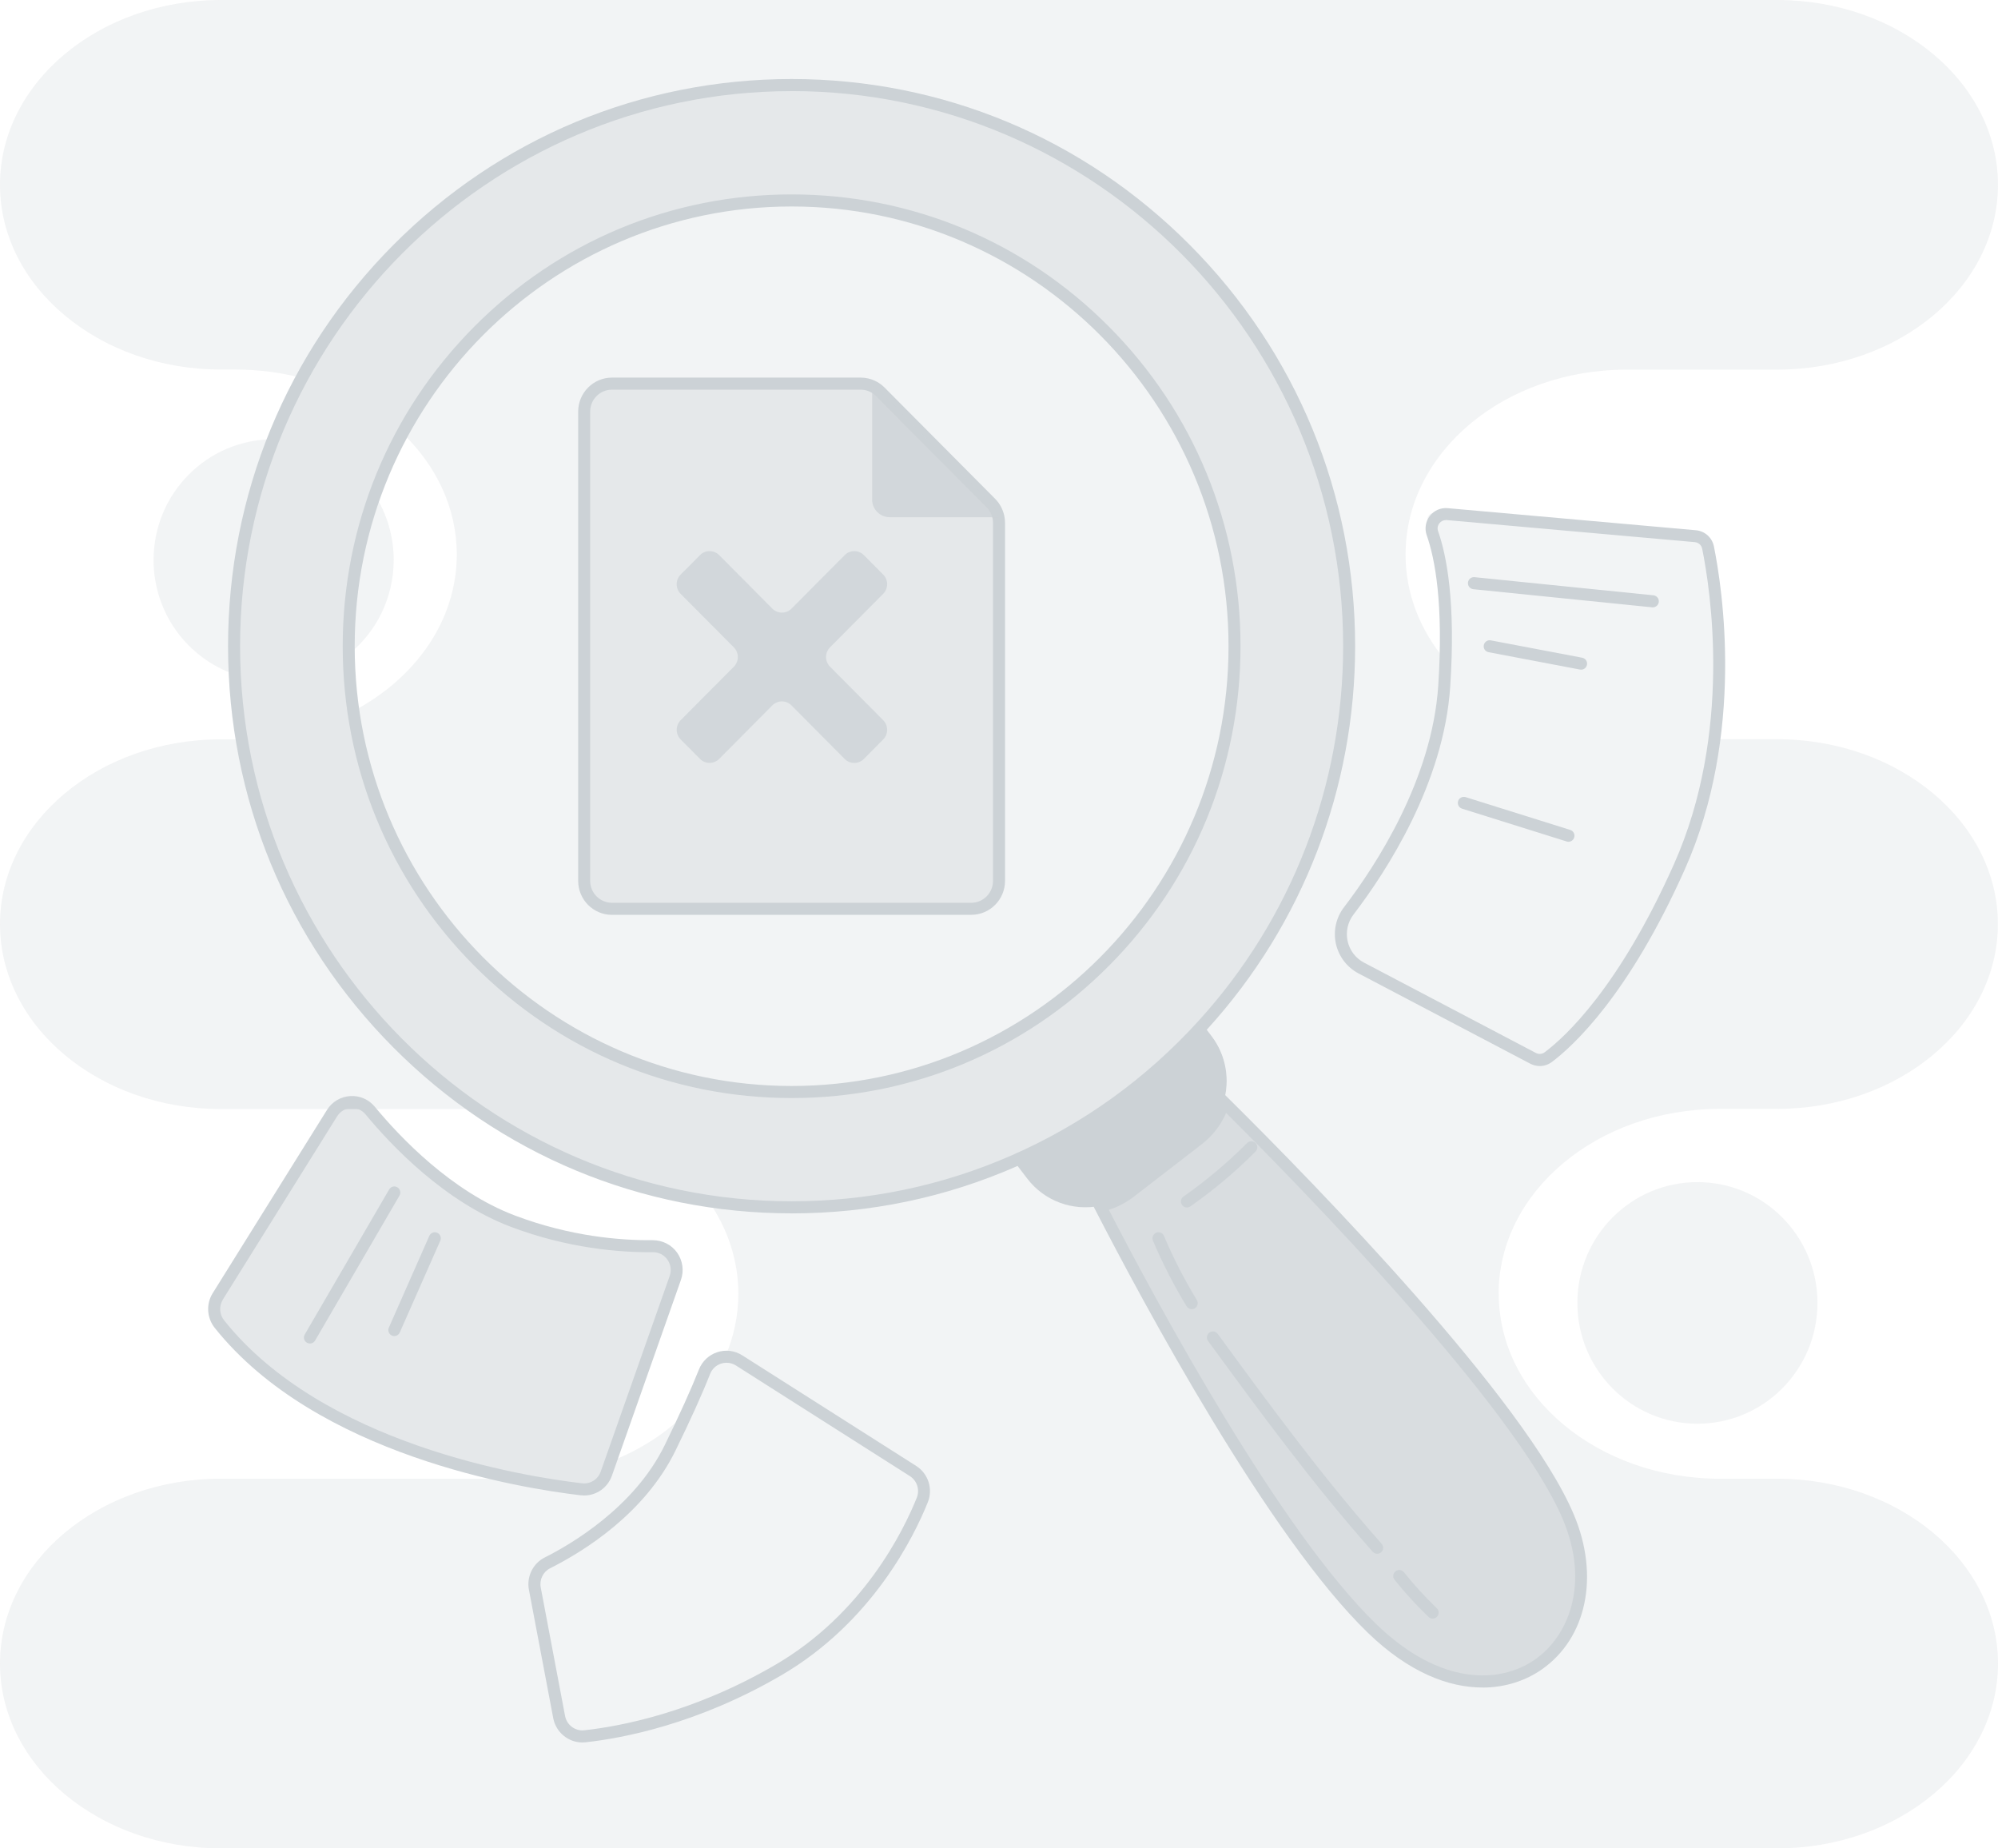 <svg width="160" height="148" viewBox="0 0 160 148" fill="none" xmlns="http://www.w3.org/2000/svg">
<g clip-path="url(#clip0_272_87)">
<g opacity="0.25">
<path d="M38.141 88.802H17.693C12.806 88.802 8.384 87.147 5.181 84.467C1.981 81.788 0 78.085 0 73.998C0 65.825 7.923 59.198 17.693 59.198H18.88C19.037 59.198 19.197 59.198 19.354 59.195C21.389 71.458 28.358 82.039 38.141 88.802Z" fill="#CCD2D6"/>
<path d="M63.388 16.05C49.939 16.05 38.239 23.582 32.227 34.682C34.937 37.284 36.579 40.678 36.579 44.401C36.579 49.682 33.27 54.313 28.294 56.934C30.793 74.185 45.551 87.44 63.388 87.44C82.982 87.44 98.857 71.458 98.857 51.746C98.857 32.035 82.982 16.053 63.388 16.053V16.05ZM79.996 70.53C79.996 71.763 79.001 72.765 77.776 72.765H49.001C47.772 72.765 46.777 71.763 46.777 70.53V32.95C46.777 31.716 47.772 30.715 49.001 30.715H68.921C69.244 30.715 69.555 30.786 69.843 30.918C70.083 31.027 70.3 31.179 70.492 31.369L79.347 40.279C79.657 40.591 79.865 40.984 79.952 41.409C79.984 41.561 79.999 41.709 79.999 41.86V70.53H79.996Z" fill="#CCD2D6"/>
<path d="M120.022 103.599C120.022 107.689 122.003 111.389 125.206 114.065C128.41 116.741 132.832 118.399 137.718 118.399H142.307C147.19 118.399 151.613 120.058 154.816 122.734C158.016 125.413 160 129.113 160 133.2C160 141.373 152.077 147.997 142.304 147.997H17.693C12.806 147.997 8.384 146.338 5.181 143.659C1.978 140.98 0 137.283 0 133.196C0 125.02 7.923 118.396 17.693 118.396H41.338C43.536 118.844 45.363 119.101 46.554 119.24C47.43 119.343 48.262 118.821 48.557 117.984L48.899 117.015C51.267 116.094 53.35 114.741 55.008 113.079C54.63 113.907 54.182 114.851 53.658 115.926C51.2 120.953 46.192 123.945 43.834 125.13C43.078 125.51 42.669 126.353 42.826 127.187L44.774 137.476C44.96 138.449 45.856 139.122 46.835 139.015C49.67 138.706 55.651 137.605 62.333 133.708C69.389 129.596 72.675 123.033 73.856 120.1C74.198 119.246 73.885 118.271 73.114 117.775L59.187 108.919C58.838 108.7 58.451 108.607 58.077 108.626C58.755 107.054 59.126 105.361 59.126 103.589C59.126 100.884 58.256 98.347 56.736 96.163C58.906 96.492 61.13 96.663 63.392 96.663C69.718 96.663 75.734 95.339 81.187 92.95L82.253 94.347C83.664 96.202 85.955 96.975 88.09 96.54C91.888 103.924 101.955 122.711 109.859 130.366C119.802 140.001 129.914 131.66 125.59 121.446C121.661 112.149 104.042 94.222 97.994 88.232C98.515 86.477 98.221 84.506 97.03 82.941L96.349 82.046C103.61 74.056 108.038 63.417 108.038 51.737C108.038 26.925 88.048 6.808 63.395 6.808C46.467 6.808 31.738 16.288 24.17 30.264C22.499 29.829 20.726 29.591 18.886 29.591H17.699C12.813 29.591 8.39 27.933 5.187 25.253C1.981 22.587 0 18.887 0 14.797C0 6.624 7.923 0 17.693 0H142.304C147.187 0 151.613 1.655 154.813 4.334C158.016 7.011 159.997 10.711 159.997 14.797C159.997 22.97 152.074 29.597 142.301 29.597H130.253C120.48 29.597 112.557 36.221 112.557 44.398C112.557 47.554 113.738 50.478 115.75 52.877C115.75 52.899 115.75 52.922 115.75 52.941C115.747 53.073 115.741 53.212 115.734 53.347C115.731 53.427 115.728 53.505 115.725 53.588C115.718 53.736 115.709 53.885 115.702 54.036C115.699 54.107 115.696 54.178 115.693 54.248C115.68 54.471 115.664 54.696 115.651 54.928C115.635 55.169 115.616 55.411 115.59 55.649C115.584 55.73 115.571 55.81 115.565 55.891C115.546 56.049 115.53 56.21 115.507 56.367C115.494 56.464 115.482 56.557 115.469 56.654C115.45 56.796 115.43 56.937 115.405 57.079C115.389 57.179 115.37 57.282 115.35 57.379C115.328 57.514 115.302 57.649 115.277 57.784C115.258 57.887 115.238 57.99 115.216 58.097C115.19 58.225 115.165 58.358 115.133 58.486C115.11 58.589 115.085 58.696 115.062 58.799C115.034 58.924 115.005 59.053 114.973 59.179L114.893 59.494C114.861 59.62 114.826 59.742 114.794 59.865C114.765 59.968 114.736 60.074 114.704 60.18C114.669 60.303 114.634 60.425 114.595 60.547C114.563 60.65 114.531 60.753 114.496 60.856C114.461 60.979 114.422 61.095 114.381 61.217C114.346 61.32 114.31 61.423 114.275 61.526C114.237 61.645 114.195 61.761 114.154 61.877C114.115 61.98 114.08 62.083 114.045 62.183C114 62.299 113.958 62.418 113.914 62.534C113.875 62.634 113.837 62.734 113.798 62.831C113.75 62.95 113.709 63.062 113.661 63.178C113.622 63.275 113.581 63.371 113.542 63.468C113.494 63.584 113.446 63.7 113.395 63.813C113.357 63.906 113.315 64.003 113.274 64.096C113.222 64.212 113.171 64.322 113.12 64.437C113.082 64.528 113.037 64.621 112.995 64.711C112.941 64.827 112.89 64.937 112.835 65.052C112.797 65.139 112.752 65.23 112.71 65.317C112.656 65.433 112.598 65.545 112.541 65.658C112.502 65.742 112.461 65.825 112.419 65.909C112.362 66.028 112.298 66.144 112.237 66.263C112.198 66.337 112.157 66.415 112.122 66.489C112.051 66.624 111.978 66.753 111.907 66.888C111.878 66.943 111.85 67.001 111.821 67.055C111.718 67.242 111.616 67.429 111.514 67.609C111.491 67.648 111.466 67.693 111.443 67.732C111.363 67.874 111.286 68.012 111.203 68.15C111.165 68.218 111.126 68.282 111.088 68.347C111.024 68.456 110.957 68.569 110.896 68.675C110.851 68.746 110.81 68.817 110.765 68.888C110.701 68.988 110.643 69.088 110.579 69.187C110.531 69.258 110.49 69.332 110.445 69.406C110.387 69.5 110.33 69.593 110.269 69.683C110.221 69.754 110.173 69.828 110.128 69.902C110.07 69.989 110.013 70.076 109.958 70.163C109.91 70.237 109.862 70.305 109.818 70.376C109.763 70.459 109.709 70.543 109.651 70.627C109.603 70.698 109.562 70.765 109.514 70.833C109.459 70.917 109.405 70.997 109.347 71.074C109.299 71.142 109.258 71.21 109.21 71.274C109.155 71.351 109.104 71.429 109.05 71.503C109.002 71.567 108.96 71.632 108.912 71.696C108.861 71.77 108.806 71.841 108.755 71.915C108.71 71.976 108.666 72.037 108.621 72.098C108.57 72.169 108.518 72.24 108.467 72.308C108.422 72.366 108.381 72.427 108.336 72.485C108.285 72.552 108.237 72.617 108.186 72.684C108.144 72.739 108.102 72.797 108.061 72.852C107.891 73.074 107.731 73.284 107.574 73.483C106.63 74.678 107.002 76.443 108.346 77.151L112.957 79.573L122.774 84.735L123.11 84.912C123.28 85.002 123.485 84.989 123.645 84.88C123.734 84.815 123.853 84.735 123.987 84.635C123.987 84.635 123.99 84.632 123.994 84.632C124.042 84.596 124.086 84.561 124.138 84.522C124.141 84.522 124.144 84.516 124.147 84.516C124.198 84.477 124.25 84.435 124.304 84.39C124.31 84.387 124.32 84.38 124.326 84.374C124.378 84.332 124.435 84.287 124.493 84.239C124.502 84.229 124.512 84.223 124.522 84.213C124.576 84.168 124.637 84.116 124.698 84.065C124.707 84.055 124.72 84.046 124.726 84.036C124.79 83.984 124.854 83.927 124.918 83.868C124.928 83.859 124.938 83.852 124.947 83.846C125.018 83.785 125.085 83.72 125.155 83.656C125.162 83.65 125.168 83.646 125.174 83.64C125.248 83.569 125.325 83.501 125.402 83.427C125.402 83.427 125.405 83.424 125.411 83.421C125.491 83.347 125.568 83.269 125.651 83.189C125.661 83.179 125.67 83.17 125.68 83.16C125.757 83.083 125.837 83.002 125.917 82.918C125.933 82.906 125.946 82.896 125.955 82.88C126.035 82.796 126.118 82.712 126.202 82.622C126.218 82.606 126.23 82.593 126.243 82.577C126.326 82.49 126.413 82.397 126.502 82.303C126.515 82.287 126.528 82.271 126.541 82.258C126.63 82.159 126.72 82.059 126.813 81.956C126.822 81.946 126.832 81.933 126.842 81.923C126.941 81.814 127.037 81.701 127.136 81.582C127.235 81.463 127.341 81.344 127.44 81.221C127.453 81.209 127.462 81.199 127.472 81.183C127.571 81.064 127.67 80.945 127.77 80.819C127.786 80.8 127.798 80.78 127.818 80.761C127.917 80.639 128.016 80.51 128.118 80.381C128.134 80.358 128.15 80.336 128.17 80.313C128.272 80.184 128.374 80.049 128.477 79.914C128.493 79.891 128.509 79.869 128.525 79.846C128.63 79.705 128.736 79.563 128.845 79.412C128.861 79.395 128.874 79.376 128.883 79.357C128.995 79.202 129.107 79.044 129.222 78.883C129.229 78.874 129.235 78.867 129.238 78.861C129.354 78.697 129.469 78.532 129.584 78.362C129.594 78.349 129.603 78.333 129.61 78.323C129.725 78.153 129.84 77.982 129.955 77.805L130.003 77.731C130.115 77.56 130.227 77.383 130.342 77.203C130.362 77.174 130.378 77.145 130.4 77.112C130.512 76.935 130.627 76.752 130.742 76.565C130.762 76.536 130.781 76.504 130.8 76.472C130.915 76.281 131.03 76.092 131.149 75.892C131.165 75.863 131.181 75.837 131.197 75.808C131.318 75.602 131.44 75.396 131.562 75.183C131.571 75.167 131.581 75.151 131.59 75.135C131.715 74.916 131.84 74.691 131.968 74.465C131.971 74.456 131.978 74.446 131.984 74.436C132.109 74.211 132.234 73.976 132.362 73.744C132.378 73.715 132.39 73.686 132.41 73.657C132.531 73.432 132.65 73.197 132.771 72.965C132.794 72.926 132.81 72.891 132.832 72.849C132.954 72.614 133.072 72.379 133.194 72.134C133.213 72.095 133.232 72.05 133.251 72.011C133.373 71.767 133.494 71.519 133.616 71.264C133.635 71.226 133.651 71.187 133.67 71.148C133.795 70.888 133.92 70.627 134.045 70.353C134.058 70.324 134.07 70.298 134.08 70.269C134.214 69.983 134.346 69.696 134.477 69.4C134.554 69.229 134.63 69.055 134.701 68.881C134.726 68.823 134.752 68.766 134.774 68.707C134.822 68.592 134.874 68.476 134.918 68.363C134.947 68.292 134.973 68.225 135.002 68.154C135.04 68.051 135.085 67.948 135.123 67.841C135.152 67.767 135.178 67.693 135.206 67.619C135.242 67.519 135.283 67.419 135.318 67.32C135.347 67.246 135.373 67.168 135.402 67.091C135.437 66.994 135.472 66.898 135.507 66.798C135.533 66.721 135.558 66.643 135.587 66.563C135.619 66.466 135.651 66.37 135.686 66.273C135.712 66.192 135.738 66.115 135.763 66.035C135.792 65.938 135.824 65.845 135.853 65.748C135.878 65.668 135.901 65.59 135.926 65.51C135.955 65.416 135.984 65.32 136.013 65.226C136.035 65.146 136.058 65.069 136.083 64.988C136.112 64.895 136.138 64.798 136.163 64.705C136.186 64.624 136.208 64.547 136.23 64.466C136.253 64.373 136.282 64.276 136.304 64.183C136.326 64.106 136.346 64.025 136.365 63.945C136.39 63.851 136.416 63.755 136.438 63.661C136.458 63.584 136.477 63.504 136.496 63.423C136.518 63.33 136.544 63.233 136.563 63.14C136.582 63.059 136.598 62.982 136.618 62.905C136.64 62.808 136.662 62.711 136.685 62.615C136.701 62.541 136.717 62.463 136.733 62.389C136.755 62.289 136.771 62.19 136.794 62.093C136.81 62.019 136.826 61.945 136.838 61.871L136.896 61.568C136.912 61.497 136.925 61.426 136.934 61.359C136.957 61.249 136.973 61.14 136.992 61.034C137.005 60.969 137.014 60.911 137.027 60.85C137.05 60.715 137.072 60.58 137.094 60.444C137.098 60.409 137.107 60.373 137.114 60.341C137.139 60.174 137.165 60.003 137.19 59.839C137.197 59.787 137.206 59.739 137.213 59.684C137.232 59.568 137.245 59.449 137.264 59.333C137.27 59.282 137.277 59.233 137.283 59.188H142.298C147.181 59.188 151.606 60.847 154.806 63.526C158.01 66.205 159.99 69.902 159.99 73.989C159.99 82.165 152.067 88.789 142.294 88.789H137.709C127.933 88.789 120.013 95.416 120.013 103.586V103.593L120.022 103.599Z" fill="#CCD2D6"/>
<path d="M135.929 113.997C141.238 113.997 145.542 109.666 145.542 104.324C145.542 98.981 141.238 94.65 135.929 94.65C130.62 94.65 126.316 98.981 126.316 104.324C126.316 109.666 130.62 113.997 135.929 113.997Z" fill="#CCD2D6"/>
<path d="M21.882 35.169C19.86 40.298 18.743 45.889 18.743 51.743C18.743 52.5 18.762 53.25 18.8 54.001C15.021 52.7 12.298 49.09 12.298 44.842C12.298 39.509 16.586 35.185 21.882 35.169Z" fill="#CCD2D6"/>
<path d="M31.526 44.842C31.526 47.895 30.121 50.616 27.929 52.387C27.923 52.175 27.923 51.956 27.923 51.743C27.923 47.492 28.662 43.416 30.019 39.632C30.976 41.136 31.529 42.926 31.529 44.842H31.526Z" fill="#CCD2D6"/>
</g>
<g opacity="0.5">
<path d="M63.392 6.814C38.736 6.814 18.745 26.931 18.745 51.743C18.745 76.555 38.736 96.672 63.392 96.672C69.715 96.672 75.734 95.349 81.187 92.959C86.982 90.422 92.14 86.683 96.345 82.055C103.606 74.066 108.035 63.426 108.035 51.746C108.035 26.934 88.044 6.817 63.388 6.817L63.392 6.814ZM63.392 87.436C43.801 87.436 27.923 71.457 27.923 51.743C27.923 32.029 43.801 16.05 63.392 16.05C82.982 16.05 98.86 32.029 98.86 51.743C98.86 71.457 82.982 87.436 63.392 87.436Z" fill="#CCD2D6"/>
</g>
<path d="M63.392 97.152C51.341 97.152 40.007 92.428 31.482 83.853C22.957 75.274 18.263 63.871 18.263 51.743C18.263 39.616 22.957 28.21 31.482 19.631C40.007 11.052 51.338 6.328 63.392 6.328C75.447 6.328 86.778 11.052 95.299 19.631C103.824 28.21 108.519 39.612 108.519 51.743C108.519 63.114 104.323 73.995 96.701 82.381C92.381 87.134 87.226 90.844 81.379 93.404C75.693 95.893 69.642 97.155 63.389 97.155L63.392 97.152ZM63.392 7.297C39.04 7.297 19.226 27.234 19.226 51.743C19.226 76.253 39.037 96.186 63.392 96.186C69.511 96.186 75.434 94.95 80.999 92.515C86.72 90.01 91.763 86.38 95.994 81.724C103.453 73.519 107.559 62.869 107.559 51.74C107.559 27.234 87.744 7.294 63.392 7.294V7.297ZM63.392 87.92C53.789 87.92 44.762 84.155 37.971 77.322C31.181 70.488 27.444 61.404 27.444 51.743C27.444 42.082 31.181 32.995 37.971 26.162C44.762 19.328 53.789 15.567 63.392 15.567C72.996 15.567 82.023 19.328 88.813 26.162C95.603 32.995 99.341 42.079 99.341 51.743C99.341 61.407 95.603 70.492 88.813 77.322C82.023 84.155 72.996 87.92 63.392 87.92ZM63.392 16.533C44.099 16.533 28.404 32.328 28.404 51.743C28.404 71.158 44.099 86.954 63.392 86.954C82.685 86.954 98.381 71.158 98.381 51.743C98.381 32.328 82.685 16.533 63.392 16.533Z" fill="#CCD2D6"/>
<g opacity="0.75">
<path d="M125.591 121.452C129.911 131.667 119.802 140.007 109.859 130.372C101.955 122.718 91.888 103.931 88.09 96.547C88.935 96.373 89.754 96.009 90.49 95.445L95.946 91.233C96.963 90.444 97.658 89.388 97.997 88.238C104.045 94.228 121.664 112.155 125.594 121.449L125.591 121.452Z" fill="#CCD2D6"/>
</g>
<path d="M118.717 135.119C116.025 135.119 112.832 133.928 109.523 130.72C101.609 123.056 91.597 104.423 87.657 96.769L87.366 96.199L87.99 96.073C88.793 95.909 89.533 95.568 90.192 95.059L95.648 90.847C96.553 90.148 97.206 89.198 97.529 88.1L97.757 87.33L98.326 87.894C105.36 94.856 122.134 112.049 126.029 121.262C128.109 126.176 127.072 131.168 123.449 133.683C122.198 134.549 120.576 135.122 118.717 135.122V135.119ZM88.793 96.865C92.886 104.781 102.56 122.634 110.192 130.025C115.373 135.045 120.157 134.794 122.909 132.887C125.603 131.02 127.337 126.82 125.149 121.642C121.334 112.616 104.198 95.091 98.189 89.111C97.763 90.093 97.097 90.953 96.237 91.617L90.781 95.829C90.173 96.296 89.507 96.643 88.797 96.865H88.793Z" fill="#CCD2D6"/>
<path d="M97.99 88.242C97.651 89.388 96.96 90.447 95.942 91.233L90.483 95.445C89.753 96.012 88.931 96.376 88.086 96.55C85.952 96.988 83.66 96.208 82.249 94.357L81.184 92.962C86.979 90.425 92.134 86.686 96.339 82.059L97.024 82.954C98.214 84.519 98.508 86.49 97.987 88.245H97.99V88.242Z" fill="#CCD2D6"/>
<path d="M95.433 104.826C95.273 104.826 95.117 104.742 95.024 104.594C94 102.916 93.094 101.148 92.329 99.339C92.224 99.094 92.339 98.811 92.582 98.707C92.825 98.601 93.11 98.717 93.213 98.962C93.958 100.727 94.844 102.453 95.843 104.092C95.981 104.317 95.91 104.617 95.683 104.758C95.606 104.807 95.52 104.829 95.433 104.829V104.826Z" fill="#CCD2D6"/>
<path d="M110.285 124.408C110.154 124.408 110.023 124.354 109.927 124.247C105.178 118.899 100.89 113.041 96.743 107.373C96.586 107.161 96.631 106.858 96.845 106.7C97.056 106.542 97.357 106.588 97.514 106.803C101.648 112.452 105.924 118.293 110.64 123.607C110.816 123.806 110.8 124.112 110.602 124.289C110.512 124.37 110.394 124.412 110.282 124.412L110.285 124.408Z" fill="#CCD2D6"/>
<path d="M114.726 129.603C114.608 129.603 114.486 129.558 114.397 129.467C113.43 128.54 112.515 127.542 111.677 126.495C111.51 126.286 111.542 125.983 111.75 125.816C111.958 125.648 112.259 125.68 112.425 125.886C113.235 126.901 114.121 127.867 115.059 128.765C115.251 128.949 115.257 129.255 115.078 129.448C114.982 129.548 114.857 129.599 114.729 129.599L114.726 129.603Z" fill="#CCD2D6"/>
<path d="M95.049 96.682C94.896 96.682 94.748 96.611 94.656 96.476C94.502 96.257 94.556 95.957 94.777 95.803C96.588 94.534 98.3 93.095 99.865 91.523C100.054 91.333 100.355 91.333 100.544 91.523C100.732 91.713 100.729 92.016 100.544 92.206C98.941 93.816 97.184 95.294 95.325 96.595C95.241 96.653 95.145 96.682 95.052 96.682H95.049Z" fill="#CCD2D6"/>
<g opacity="0.5">
<path d="M80.001 41.86V70.53C80.001 71.767 79.005 72.765 77.78 72.765H49.005C47.776 72.765 46.781 71.763 46.781 70.53V32.95C46.781 31.713 47.776 30.715 49.005 30.715H68.925C69.249 30.715 69.559 30.786 69.847 30.918C70.087 31.027 70.305 31.179 70.496 31.369L79.351 40.279C79.661 40.591 79.869 40.984 79.956 41.409C79.988 41.557 80.001 41.706 80.001 41.86Z" fill="#CCD2D6"/>
</g>
<path d="M77.779 73.251H49.005C47.514 73.251 46.301 72.034 46.301 70.534V32.953C46.301 31.456 47.514 30.235 49.005 30.235H68.925C69.318 30.235 69.696 30.319 70.048 30.48C70.333 30.609 70.598 30.795 70.832 31.027L79.69 39.938C80.064 40.315 80.317 40.791 80.426 41.313C80.461 41.487 80.483 41.67 80.483 41.86V70.53C80.483 72.031 79.27 73.248 77.782 73.248L77.779 73.251ZM49.005 31.201C48.042 31.201 47.261 31.987 47.261 32.953V70.534C47.261 71.499 48.045 72.285 49.005 72.285H77.779C78.739 72.285 79.52 71.499 79.52 70.534V41.864C79.52 41.741 79.51 41.625 79.485 41.513C79.414 41.174 79.251 40.865 79.008 40.624L70.154 31.713C70.003 31.562 69.834 31.443 69.648 31.359C69.418 31.253 69.178 31.201 68.925 31.201H49.005Z" fill="#CCD2D6"/>
<g opacity="0.75">
<path d="M79.952 41.413H71.245C70.47 41.413 69.84 40.781 69.84 39.999V30.918C70.08 31.027 70.297 31.179 70.489 31.369L79.344 40.279C79.654 40.591 79.862 40.984 79.949 41.409L79.952 41.413Z" fill="#CCD2D6"/>
</g>
<g opacity="0.75">
<path d="M70.726 57.665C71.148 58.09 71.148 58.783 70.726 59.208L69.177 60.77C68.749 61.195 68.064 61.195 67.641 60.77L63.382 56.48C62.96 56.055 62.272 56.055 61.849 56.48L57.59 60.766C57.168 61.191 56.48 61.191 56.057 60.766L54.508 59.208C54.086 58.783 54.086 58.093 54.508 57.665L58.768 53.379C59.19 52.954 59.19 52.262 58.768 51.837L54.505 47.55C54.083 47.125 54.083 46.433 54.505 46.005L56.057 44.446C56.48 44.021 57.164 44.021 57.59 44.446L61.849 48.732C62.278 49.157 62.96 49.157 63.385 48.732L67.644 44.446C68.067 44.021 68.752 44.021 69.177 44.446L70.726 46.005C71.148 46.43 71.148 47.122 70.726 47.547L66.467 51.833C66.044 52.265 66.044 52.951 66.467 53.379L70.726 57.665Z" fill="#CCD2D6"/>
</g>
<g opacity="0.5">
<path d="M17.44 103.805L26.592 89.134C27.273 88.039 28.822 87.929 29.648 88.924C31.798 91.526 35.939 95.841 41.078 97.783C45.622 99.5 49.718 99.812 52.282 99.786C53.593 99.77 54.518 101.081 54.08 102.327L48.553 117.994C48.259 118.831 47.427 119.353 46.55 119.25C41.578 118.667 25.568 116.055 17.568 106.021C17.062 105.386 17.008 104.498 17.437 103.808H17.44V103.805Z" fill="#CCD2D6"/>
</g>
<path d="M46.778 119.742C46.685 119.742 46.589 119.736 46.496 119.726C41.68 119.163 25.332 116.528 17.194 106.32C16.56 105.521 16.493 104.411 17.031 103.547L26.183 88.876C26.592 88.219 27.268 87.813 28.036 87.762C28.804 87.713 29.524 88.023 30.013 88.615C32.02 91.043 36.151 95.407 41.245 97.329C45.69 99.007 49.696 99.326 52.272 99.3C53.047 99.3 53.776 99.667 54.224 100.298C54.672 100.933 54.791 101.751 54.528 102.485L49.005 118.151C48.666 119.117 47.773 119.742 46.775 119.742H46.778ZM17.847 104.063C17.527 104.575 17.565 105.238 17.946 105.718C25.856 115.64 41.885 118.216 46.608 118.766C47.268 118.844 47.885 118.461 48.106 117.829L53.629 102.163C53.786 101.718 53.719 101.245 53.447 100.859C53.178 100.479 52.762 100.263 52.301 100.263H52.285C49.626 100.289 45.492 99.96 40.909 98.231C35.607 96.228 31.344 91.732 29.274 89.23C28.983 88.876 28.554 88.692 28.1 88.721C27.642 88.754 27.239 88.995 26.996 89.385L17.844 104.056L17.847 104.063Z" fill="#CCD2D6"/>
<path d="M24.82 107.573C24.736 107.573 24.653 107.55 24.576 107.509C24.346 107.373 24.272 107.077 24.407 106.845L31.165 95.236C31.3 95.004 31.594 94.93 31.821 95.065C32.048 95.201 32.125 95.497 31.991 95.729L25.232 107.338C25.143 107.492 24.983 107.576 24.816 107.576L24.82 107.573Z" fill="#CCD2D6"/>
<path d="M31.578 106.98C31.514 106.98 31.447 106.967 31.383 106.938C31.143 106.832 31.031 106.542 31.139 106.301L34.381 98.952C34.49 98.707 34.775 98.598 35.015 98.707C35.258 98.817 35.367 99.104 35.258 99.345L32.013 106.691C31.933 106.871 31.757 106.977 31.575 106.977L31.578 106.98Z" fill="#CCD2D6"/>
<g opacity="0.25">
<path d="M42.825 127.194C42.669 126.36 43.075 125.519 43.833 125.136C46.195 123.951 51.2 120.96 53.657 115.933C55.069 113.044 55.913 111.106 56.413 109.834C56.851 108.726 58.179 108.285 59.181 108.925L73.107 117.781C73.878 118.271 74.192 119.25 73.849 120.103C72.668 123.04 69.382 129.599 62.326 133.712C55.641 137.611 49.664 138.71 46.825 139.022C45.846 139.128 44.95 138.458 44.768 137.483L42.819 127.194H42.825Z" fill="#CCD2D6"/>
</g>
<path d="M46.634 139.518C45.514 139.518 44.519 138.706 44.304 137.576L42.355 127.287C42.157 126.244 42.678 125.181 43.619 124.708C45.699 123.665 50.797 120.696 53.226 115.723C54.422 113.276 55.344 111.234 55.968 109.66C56.23 108.996 56.768 108.488 57.44 108.269C58.112 108.046 58.842 108.14 59.44 108.52L73.367 117.375C74.336 117.991 74.73 119.217 74.298 120.287C73.194 123.04 69.837 129.896 62.57 134.137C55.856 138.053 49.859 139.18 46.88 139.505C46.794 139.515 46.711 139.518 46.63 139.518H46.634ZM58.176 109.115C58.029 109.115 57.882 109.138 57.741 109.183C57.338 109.315 57.018 109.618 56.864 110.014C56.234 111.614 55.303 113.679 54.093 116.149C51.626 121.198 46.742 124.218 44.051 125.571C43.495 125.851 43.184 126.482 43.303 127.107L45.251 137.396C45.386 138.117 46.061 138.623 46.784 138.542C49.687 138.227 55.536 137.125 62.096 133.296C69.104 129.21 72.346 122.583 73.415 119.923C73.671 119.285 73.437 118.557 72.861 118.19L58.934 109.334C58.704 109.19 58.445 109.115 58.182 109.115H58.176Z" fill="#CCD2D6"/>
<g opacity="0.25">
<path d="M108.345 77.161C107.001 76.452 106.63 74.691 107.574 73.493C110.326 69.999 115.129 62.856 115.654 54.931C116.179 47.013 115.056 43.316 114.358 41.831C114.182 41.461 114.47 41.039 114.873 41.074L136.22 42.971C136.448 42.994 136.636 43.158 136.684 43.38C137.19 45.673 139.545 58.061 134.48 69.406C129.603 80.333 124.806 84.091 123.638 84.886C123.478 84.996 123.273 85.008 123.104 84.915L108.342 77.154L108.345 77.161Z" fill="#CCD2D6"/>
</g>
<path d="M123.299 85.356C123.043 85.356 122.787 85.295 122.551 85.173L108.784 77.937C107.863 77.45 107.207 76.587 106.979 75.567C106.755 74.543 106.989 73.473 107.629 72.639C110.234 69.229 114.679 62.386 115.175 54.902C115.607 48.349 114.912 44.736 114.253 42.858C114.067 42.334 114.16 41.754 114.499 41.313C114.839 40.871 115.373 40.64 115.923 40.688L135.805 42.456C136.525 42.52 137.107 43.042 137.251 43.754C137.923 47.087 139.744 58.799 134.919 69.612C130.413 79.701 125.971 83.759 124.272 85.034C123.984 85.247 123.642 85.359 123.296 85.359L123.299 85.356ZM115.783 41.644C115.578 41.644 115.389 41.734 115.264 41.902C115.123 42.086 115.085 42.314 115.162 42.53C115.853 44.494 116.579 48.246 116.135 54.963C115.623 62.702 111.063 69.728 108.391 73.222C107.927 73.831 107.754 74.607 107.917 75.351C108.08 76.095 108.557 76.723 109.226 77.074L122.995 84.31C123.223 84.429 123.495 84.406 123.699 84.252C125.341 83.022 129.635 79.09 134.045 69.207C138.752 58.657 136.973 47.199 136.311 43.937C136.253 43.647 136.016 43.435 135.722 43.409L115.84 41.641C115.821 41.641 115.799 41.638 115.779 41.638L115.783 41.644Z" fill="#CCD2D6"/>
<path d="M132.359 48.632C132.343 48.632 132.327 48.632 132.311 48.629L117.984 47.177C117.719 47.148 117.527 46.913 117.556 46.645C117.584 46.378 117.815 46.188 118.08 46.214L132.407 47.666C132.672 47.692 132.864 47.93 132.836 48.194C132.81 48.446 132.602 48.629 132.359 48.629V48.632Z" fill="#CCD2D6"/>
<path d="M126.615 53.617C126.586 53.617 126.557 53.614 126.525 53.611L119.203 52.22C118.941 52.171 118.771 51.917 118.823 51.656C118.874 51.395 119.123 51.221 119.383 51.273L126.704 52.664C126.967 52.716 127.136 52.967 127.085 53.228C127.04 53.459 126.842 53.62 126.615 53.62V53.617Z" fill="#CCD2D6"/>
<path d="M125.6 67.4C125.552 67.4 125.504 67.394 125.459 67.377L117.082 64.75C116.829 64.669 116.688 64.399 116.765 64.144C116.842 63.89 117.114 63.748 117.367 63.825L125.747 66.453C126 66.531 126.141 66.804 126.061 67.059C125.997 67.265 125.808 67.4 125.603 67.4H125.6Z" fill="#CCD2D6"/>
<path d="M27.062 88.722C27.379 88.464 27.776 88.325 28.198 88.325C28.621 88.325 29.008 88.464 29.328 88.722H27.066H27.062Z" fill="#CCD2D6"/>
<path d="M28.198 88.403C28.512 88.403 28.809 88.486 29.072 88.638H27.321C27.584 88.483 27.885 88.403 28.198 88.403ZM28.198 88.242C27.709 88.242 27.219 88.432 26.857 88.799H29.536C29.168 88.425 28.681 88.242 28.198 88.242Z" fill="#CCD2D6"/>
</g>
<defs>
<clipPath id="clip0_272_87">
<rect width="160" height="148" fill="white"/>
</clipPath>
</defs>
</svg>
